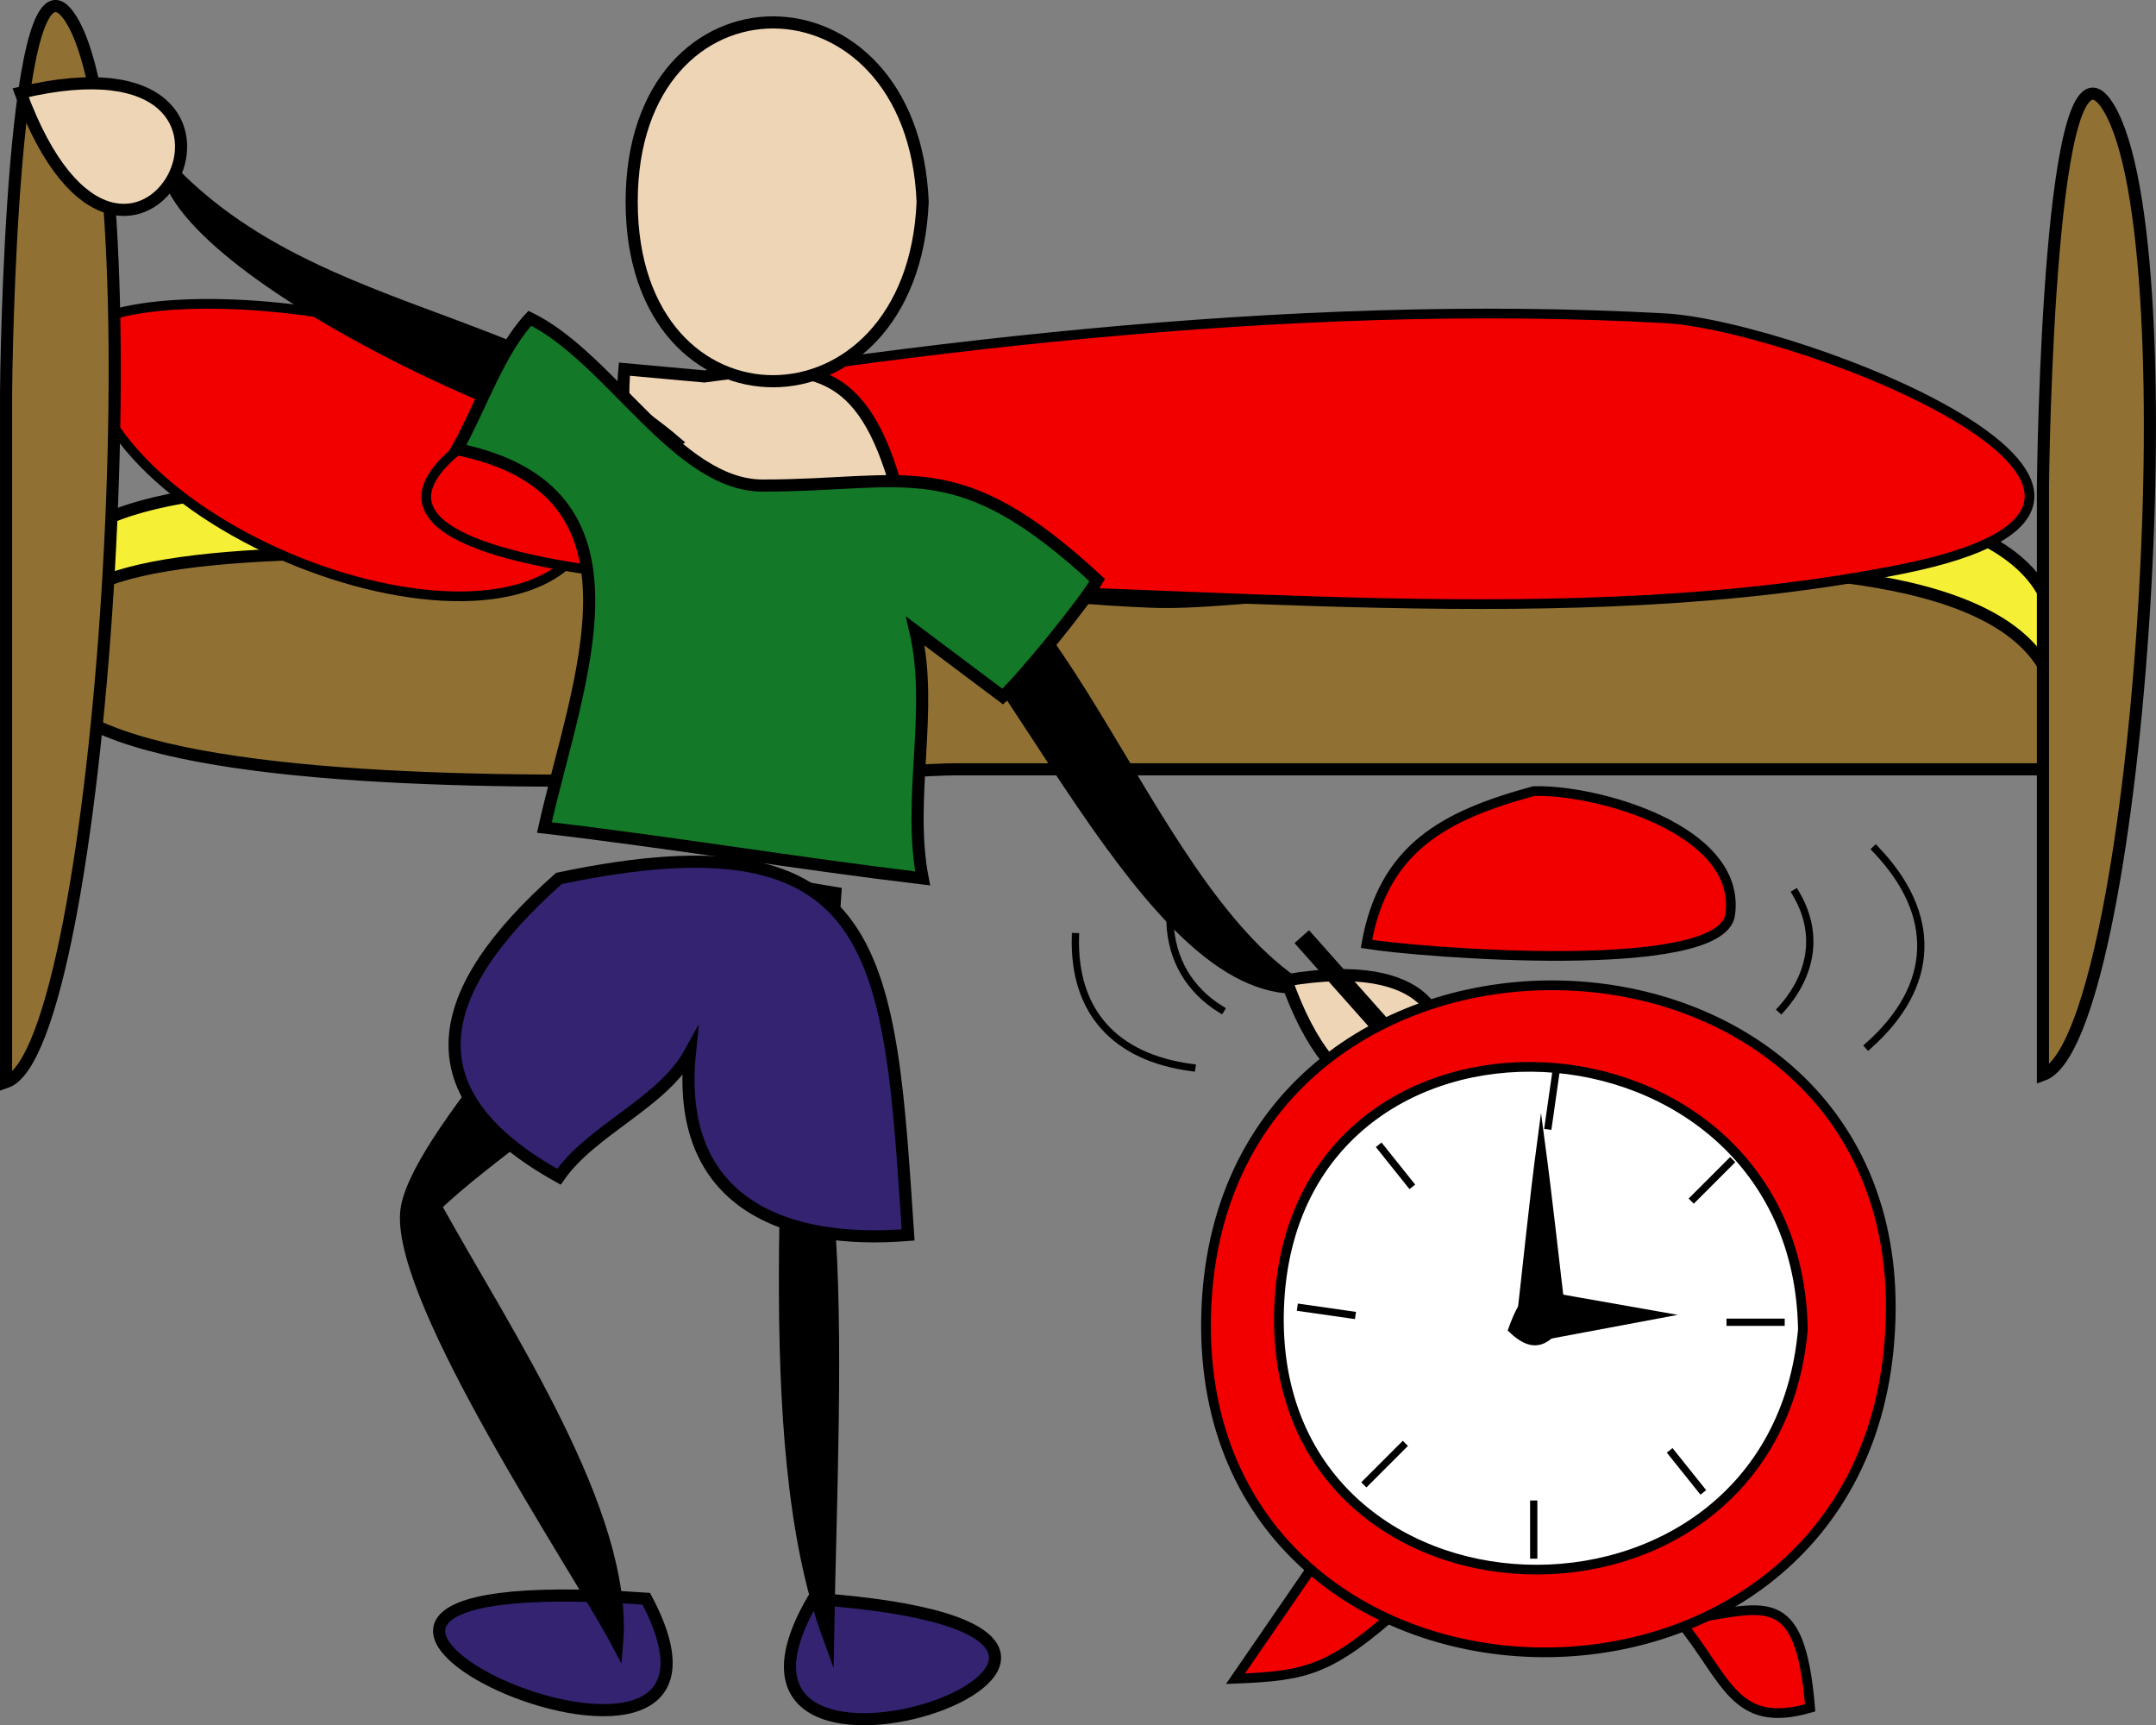 <svg xmlns="http://www.w3.org/2000/svg" xmlns:xlink="http://www.w3.org/1999/xlink" version="1.1" id="Layer_1" x="0px" y="0px" enable-background="new 0 0 822.05 841.89" xml:space="preserve" viewBox="301.75 331.48 222.28 177.86">
<rect x="301.75" y="331.48" width="222.28" height="177.86" fill="#808080" stroke="none"/>
<path fill-rule="evenodd" clip-rule="evenodd" fill="#F5EF36" stroke="#000000" stroke-width="1.25" stroke-linecap="square" stroke-miterlimit="10" d="  M513.125,401.785c-32.789,3.471-68.59,0.75-102,0.75c-7.767,0-120.066,7.128-102-15c10.757-13.175,96.528-1.5,113.142-1.5  C438.714,386.035,521.334,371.023,513.125,401.785z"/>
<path fill-rule="evenodd" clip-rule="evenodd" fill="#907133" stroke="#000000" stroke-width="1.25" stroke-linecap="square" stroke-miterlimit="10" d="  M513.125,410.785c-37.637,0-75.273,0-112.91,0c-7.862,0-113.361,7.883-91.09-17.25c10.049-11.34,97.511,0,112.91,0  C441.029,393.535,523.001,378.644,513.125,410.785z"/>
<path fill-rule="evenodd" clip-rule="evenodd" fill="#F20000" stroke="#000000" stroke-linecap="square" stroke-miterlimit="10" d="  M310.625,365.035c-2.539,20.196,43.776,37.608,51.75,21.75C372.595,366.458,321.452,358.504,310.625,365.035z"/>
<path fill-rule="evenodd" clip-rule="evenodd" fill="#F20000" stroke="#000000" stroke-linecap="square" stroke-miterlimit="10" d="  M354.875,374.035c38.292-6.643,79.613-11.887,118.5-9.75c13.842,0.761,60.054,18.739,24.375,25.875  c-33.977,6.795-72.655,1.875-107.25,1.875C380.347,392.035,323.913,390.759,354.875,374.035z"/>
<path fill-rule="evenodd" clip-rule="evenodd" fill="#907133" stroke="#000000" stroke-width="1.25" stroke-linecap="square" stroke-miterlimit="10" d="  M302.375,443.035c9.882-3.364,15.752-94.761,6.75-109.5c-6.195-10.143-6.75,36.839-6.75,38.544  C302.375,395.73,302.375,419.383,302.375,443.035z"/>
<path fill-rule="evenodd" clip-rule="evenodd" fill="#907133" stroke="#000000" stroke-width="1.25" stroke-linecap="square" stroke-miterlimit="10" d="  M512.375,442.285c9.724-3.527,15.44-85.504,6.75-99.75c-6.135-10.057-6.75,37.366-6.75,39.26  C512.375,401.958,512.375,422.122,512.375,442.285z"/>
<path fill-rule="evenodd" clip-rule="evenodd" fill="#FFFFFF" d="M312.125,390.535L312.125,390.535L312.125,390.535z"/>
<line fill="none" stroke="#000000" stroke-width="1.25" stroke-linecap="square" stroke-miterlimit="10" x1="312.125" y1="390.535" x2="312.125" y2="390.535"/>
<path fill-rule="evenodd" clip-rule="evenodd" fill="#EED5B6" stroke="#000000" stroke-width="1.25" stroke-linecap="square" stroke-miterlimit="10" d="  M374.375,370.285c-2.75-0.25-5.5-0.5-8.25-0.75c-1.648,19.056,14.369,22.593,27.75,11.25  C390.263,368.899,384.79,368.827,374.375,370.285z"/>
<path fill-rule="evenodd" clip-rule="evenodd" stroke="#000000" stroke-width="1.25" stroke-linecap="square" stroke-miterlimit="10" d="  M435.875,433.285c-17.024-10.883-25.658-48.871-43.5-47.25C406.259,397.602,419.933,434.148,435.875,433.285z"/>
<path fill-rule="evenodd" clip-rule="evenodd" fill="#332371" stroke="#000000" stroke-width="1.25" stroke-linecap="square" stroke-miterlimit="10" d="  M368.375,496.285C313.675,492.457,383.101,523.958,368.375,496.285L368.375,496.285z"/>
<path fill-rule="evenodd" clip-rule="evenodd" stroke="#000000" stroke-width="1.25" stroke-linecap="square" stroke-miterlimit="10" d="  M346.625,455.785c11.236-10.612,31.757-19.632,21-33.75c-4.913,8.176-23.484,27.201-24,34.5c-0.663,9.374,17.743,36.683,21.75,44.25  C366.463,487.541,353.904,468.957,346.625,455.785z"/>
<path fill-rule="evenodd" clip-rule="evenodd" fill="#332371" stroke="#000000" stroke-width="1.25" stroke-linecap="square" stroke-miterlimit="10" d="  M385.625,496.285C434.547,499.753,370.284,522.417,385.625,496.285L385.625,496.285z"/>
<path fill-rule="evenodd" clip-rule="evenodd" stroke="#000000" stroke-width="1.25" stroke-linecap="square" stroke-miterlimit="10" d="  M371.375,377.035c-15.696-13.393-37.991-12.928-52.5-28.5C320.279,360.429,366.038,380.803,371.375,377.035z"/>
<path fill-rule="evenodd" clip-rule="evenodd" fill="#137827" stroke="#000000" stroke-width="1.25" stroke-linecap="square" stroke-miterlimit="10" d="  M356.375,364.285c-3.189,3.418-5.174,9.391-7.5,13.5c20.889,4.235,12.421,23.742,9,39c13.041,1.525,25.976,3.689,39,5.25  c-1.595-8.2,1.144-17.374-0.75-25.5c3,2.25,6,4.5,9,6.75c1.987-1.756,8.473-9.749,9.75-12c-14.458-13.389-19.342-9.75-34.5-9.75  C371.549,381.535,364.68,368.352,356.375,364.285z"/>
<path fill-rule="evenodd" clip-rule="evenodd" stroke="#000000" stroke-width="1.25" stroke-linecap="square" stroke-miterlimit="10" d="  M387.125,456.535c-0.212-11.003-0.025-22.023,0.75-33c-1.5-0.25-3-0.5-4.5-0.75c0.508,22.884-3.612,57.03,3.75,77.25  C387.349,486.706,388.167,468.969,387.125,456.535z"/>
<path fill-rule="evenodd" clip-rule="evenodd" fill="#332371" stroke="#000000" stroke-width="1.25" stroke-linecap="square" stroke-miterlimit="10" d="  M359.375,422.035c-13.179,11.684-15.462,22.172,0,30.75c3.391-4.88,10.649-7.579,13.5-12.75c-1.558,15.512,9.81,19.785,22.5,18.75  C393.465,430.129,392.975,414.961,359.375,422.035z"/>
<path fill-rule="evenodd" clip-rule="evenodd" fill="#EED5B6" stroke="#000000" stroke-width="1.25" stroke-linecap="square" stroke-miterlimit="10" d="  M303.875,341.035C315.104,371.582,334.69,333.678,303.875,341.035L303.875,341.035z"/>
<path fill-rule="evenodd" clip-rule="evenodd" fill="#EED5B6" stroke="#000000" stroke-width="1.25" stroke-linecap="square" stroke-miterlimit="10" d="  M434.375,432.535C444.528,461.218,464.158,427.434,434.375,432.535L434.375,432.535z"/>
<path fill-rule="evenodd" clip-rule="evenodd" fill="#EED5B6" stroke="#000000" stroke-width="1.25" stroke-linecap="square" stroke-miterlimit="10" d="  M396.875,352.285c-1.011,24.554-30,24.765-30,0S395.864,327.73,396.875,352.285z"/>
<path fill-rule="evenodd" clip-rule="evenodd" fill="#F20000" stroke="#000000" stroke-linecap="square" stroke-miterlimit="10" d="  M437.375,492.535c-2.75,4-5.5,8-8.25,12c7.341-0.307,9.727-0.781,17.25-7.5C443.375,495.535,440.375,494.035,437.375,492.535z"/>
<path fill-rule="evenodd" clip-rule="evenodd" fill="#F20000" stroke="#000000" stroke-linecap="square" stroke-miterlimit="10" d="  M474.875,498.535c8.78-1.219,12.412-3.812,13.5,9C480.514,509.82,479.808,504.536,474.875,498.535z"/>
<path fill-rule="evenodd" clip-rule="evenodd" fill="#FFFFFF" d="M448.625,442.285l-12-13.5L448.625,442.285z"/>
<line fill="none" stroke="#000000" stroke-width="2" stroke-linecap="square" stroke-miterlimit="10" x1="448.625" y1="442.285" x2="436.625" y2="428.785"/>
<path fill-rule="evenodd" clip-rule="evenodd" d="M440.375,428.035C431.071,428.338,431.051,428.338,440.375,428.035  L440.375,428.035z"/>
<path fill-rule="evenodd" clip-rule="evenodd" fill="#F20000" stroke="#000000" stroke-linecap="square" stroke-miterlimit="10" d="  M496.625,468.535c-2.316,45.739-72.45,43.703-70.5-2.25C428.067,420.516,499.121,422.731,496.625,468.535z"/>
<path fill-rule="evenodd" clip-rule="evenodd" fill="#FFFFFF" stroke="#000000" stroke-linecap="square" stroke-miterlimit="10" d="  M487.625,468.535c-3.039,34.22-55.262,32.482-54-2.25C434.891,431.445,487.084,434.26,487.625,468.535z"/>
<path fill-rule="evenodd" clip-rule="evenodd" fill="#FFFFFF" d="M459.875,486.535v5.25V486.535z"/>
<line fill="none" stroke="#000000" stroke-width="0.75" stroke-linecap="square" stroke-miterlimit="10" x1="459.875" y1="486.535" x2="459.875" y2="491.785"/>
<path fill-rule="evenodd" clip-rule="evenodd" fill="#FFFFFF" d="M480.125,467.785h5.25H480.125z"/>
<line fill="none" stroke="#000000" stroke-width="0.75" stroke-linecap="square" stroke-miterlimit="10" x1="480.125" y1="467.785" x2="485.375" y2="467.785"/>
<path fill-rule="evenodd" clip-rule="evenodd" fill="#FFFFFF" d="M435.875,466.285l5.25,0.75L435.875,466.285z"/>
<line fill="none" stroke="#000000" stroke-width="0.75" stroke-linecap="square" stroke-miterlimit="10" x1="435.875" y1="466.285" x2="441.125" y2="467.035"/>
<path fill-rule="evenodd" clip-rule="evenodd" fill="#FFFFFF" d="M474.125,481.285l3,3.75L474.125,481.285z"/>
<line fill="none" stroke="#000000" stroke-width="0.75" stroke-linecap="square" stroke-miterlimit="10" x1="474.125" y1="481.285" x2="477.125" y2="485.035"/>
<path fill-rule="evenodd" clip-rule="evenodd" fill="#FFFFFF" d="M444.125,449.785l3,3.75L444.125,449.785z"/>
<line fill="none" stroke="#000000" stroke-width="0.75" stroke-linecap="square" stroke-miterlimit="10" x1="444.125" y1="449.785" x2="447.125" y2="453.535"/>
<path fill-rule="evenodd" clip-rule="evenodd" fill="#FFFFFF" d="M442.625,484.285l3.75-3.75L442.625,484.285z"/>
<line fill="none" stroke="#000000" stroke-width="0.75" stroke-linecap="square" stroke-miterlimit="10" x1="442.625" y1="484.285" x2="446.375" y2="480.535"/>
<path fill-rule="evenodd" clip-rule="evenodd" stroke="#000000" stroke-width="0.75" stroke-linecap="square" stroke-miterlimit="10" d="  M460.625,449.035c-0.868,6.482-1.5,13.002-2.25,19.5c1.5-0.25,3-0.5,4.5-0.75C462.125,461.536,461.461,455.272,460.625,449.035z"/>
<path fill-rule="evenodd" clip-rule="evenodd" stroke="#000000" stroke-width="0.75" stroke-linecap="square" stroke-miterlimit="10" d="  M463.625,467.785c-1.682-0.208-2.54,4.044-6,0.75C460.112,461.631,461.186,467.482,463.625,467.785z"/>
<path fill-rule="evenodd" clip-rule="evenodd" fill="#FFFFFF" d="M476.375,455.035l3.75-3.75L476.375,455.035z"/>
<line fill="none" stroke="#000000" stroke-width="0.75" stroke-linecap="square" stroke-miterlimit="10" x1="476.375" y1="455.035" x2="480.125" y2="451.285"/>
<path fill-rule="evenodd" clip-rule="evenodd" fill="#FFFFFF" d="M462.125,442.285l-0.75,5.25L462.125,442.285z"/>
<line fill="none" stroke="#000000" stroke-width="0.75" stroke-linecap="square" stroke-miterlimit="10" x1="462.125" y1="442.285" x2="461.375" y2="447.535"/>
<path fill-rule="evenodd" clip-rule="evenodd" stroke="#000000" stroke-width="0.75" stroke-linecap="square" stroke-miterlimit="10" d="  M472.625,467.035c-4.25-0.75-8.5-1.5-12.75-2.25c0.25,1.5,0.5,3,0.75,4.5C464.625,468.535,468.625,467.785,472.625,467.035z"/>
<path fill-rule="evenodd" clip-rule="evenodd" fill="#FFFFFF" d="M444.875,497.035L444.875,497.035L444.875,497.035z"/>
<line fill="none" stroke="#000000" stroke-width="2" stroke-linecap="square" stroke-miterlimit="10" x1="444.875" y1="497.035" x2="444.875" y2="497.035"/>
<path fill-rule="evenodd" clip-rule="evenodd" fill="#F20000" stroke="#000000" stroke-linecap="square" stroke-miterlimit="10" d="  M459.875,413.035c-9.317,2.524-15.494,5.917-17.25,15.75c5.317,0.876,36.591,3.417,37.5-3  C481.375,416.968,466.254,412.829,459.875,413.035z"/>
<path fill="none" stroke="#000000" stroke-width="0.75" stroke-linecap="square" stroke-miterlimit="10" d="M422.375,426.535  c0.143,3.86,2.006,7.002,5.25,9"/>
<path fill="none" stroke="#000000" stroke-width="0.75" stroke-linecap="square" stroke-miterlimit="10" d="M412.625,428.035  c-0.223,7.757,4.109,12.46,12,13.5"/>
<path fill="none" stroke="#000000" stroke-width="0.75" stroke-linecap="square" stroke-miterlimit="10" d="M485.375,435.535  c3.286-3.662,3.912-7.965,1.5-12"/>
<path fill="none" stroke="#000000" stroke-width="0.75" stroke-linecap="square" stroke-miterlimit="10" d="M494.375,439.285  c6.949-6.16,7.204-13.537,0.75-20.25"/>
</svg>